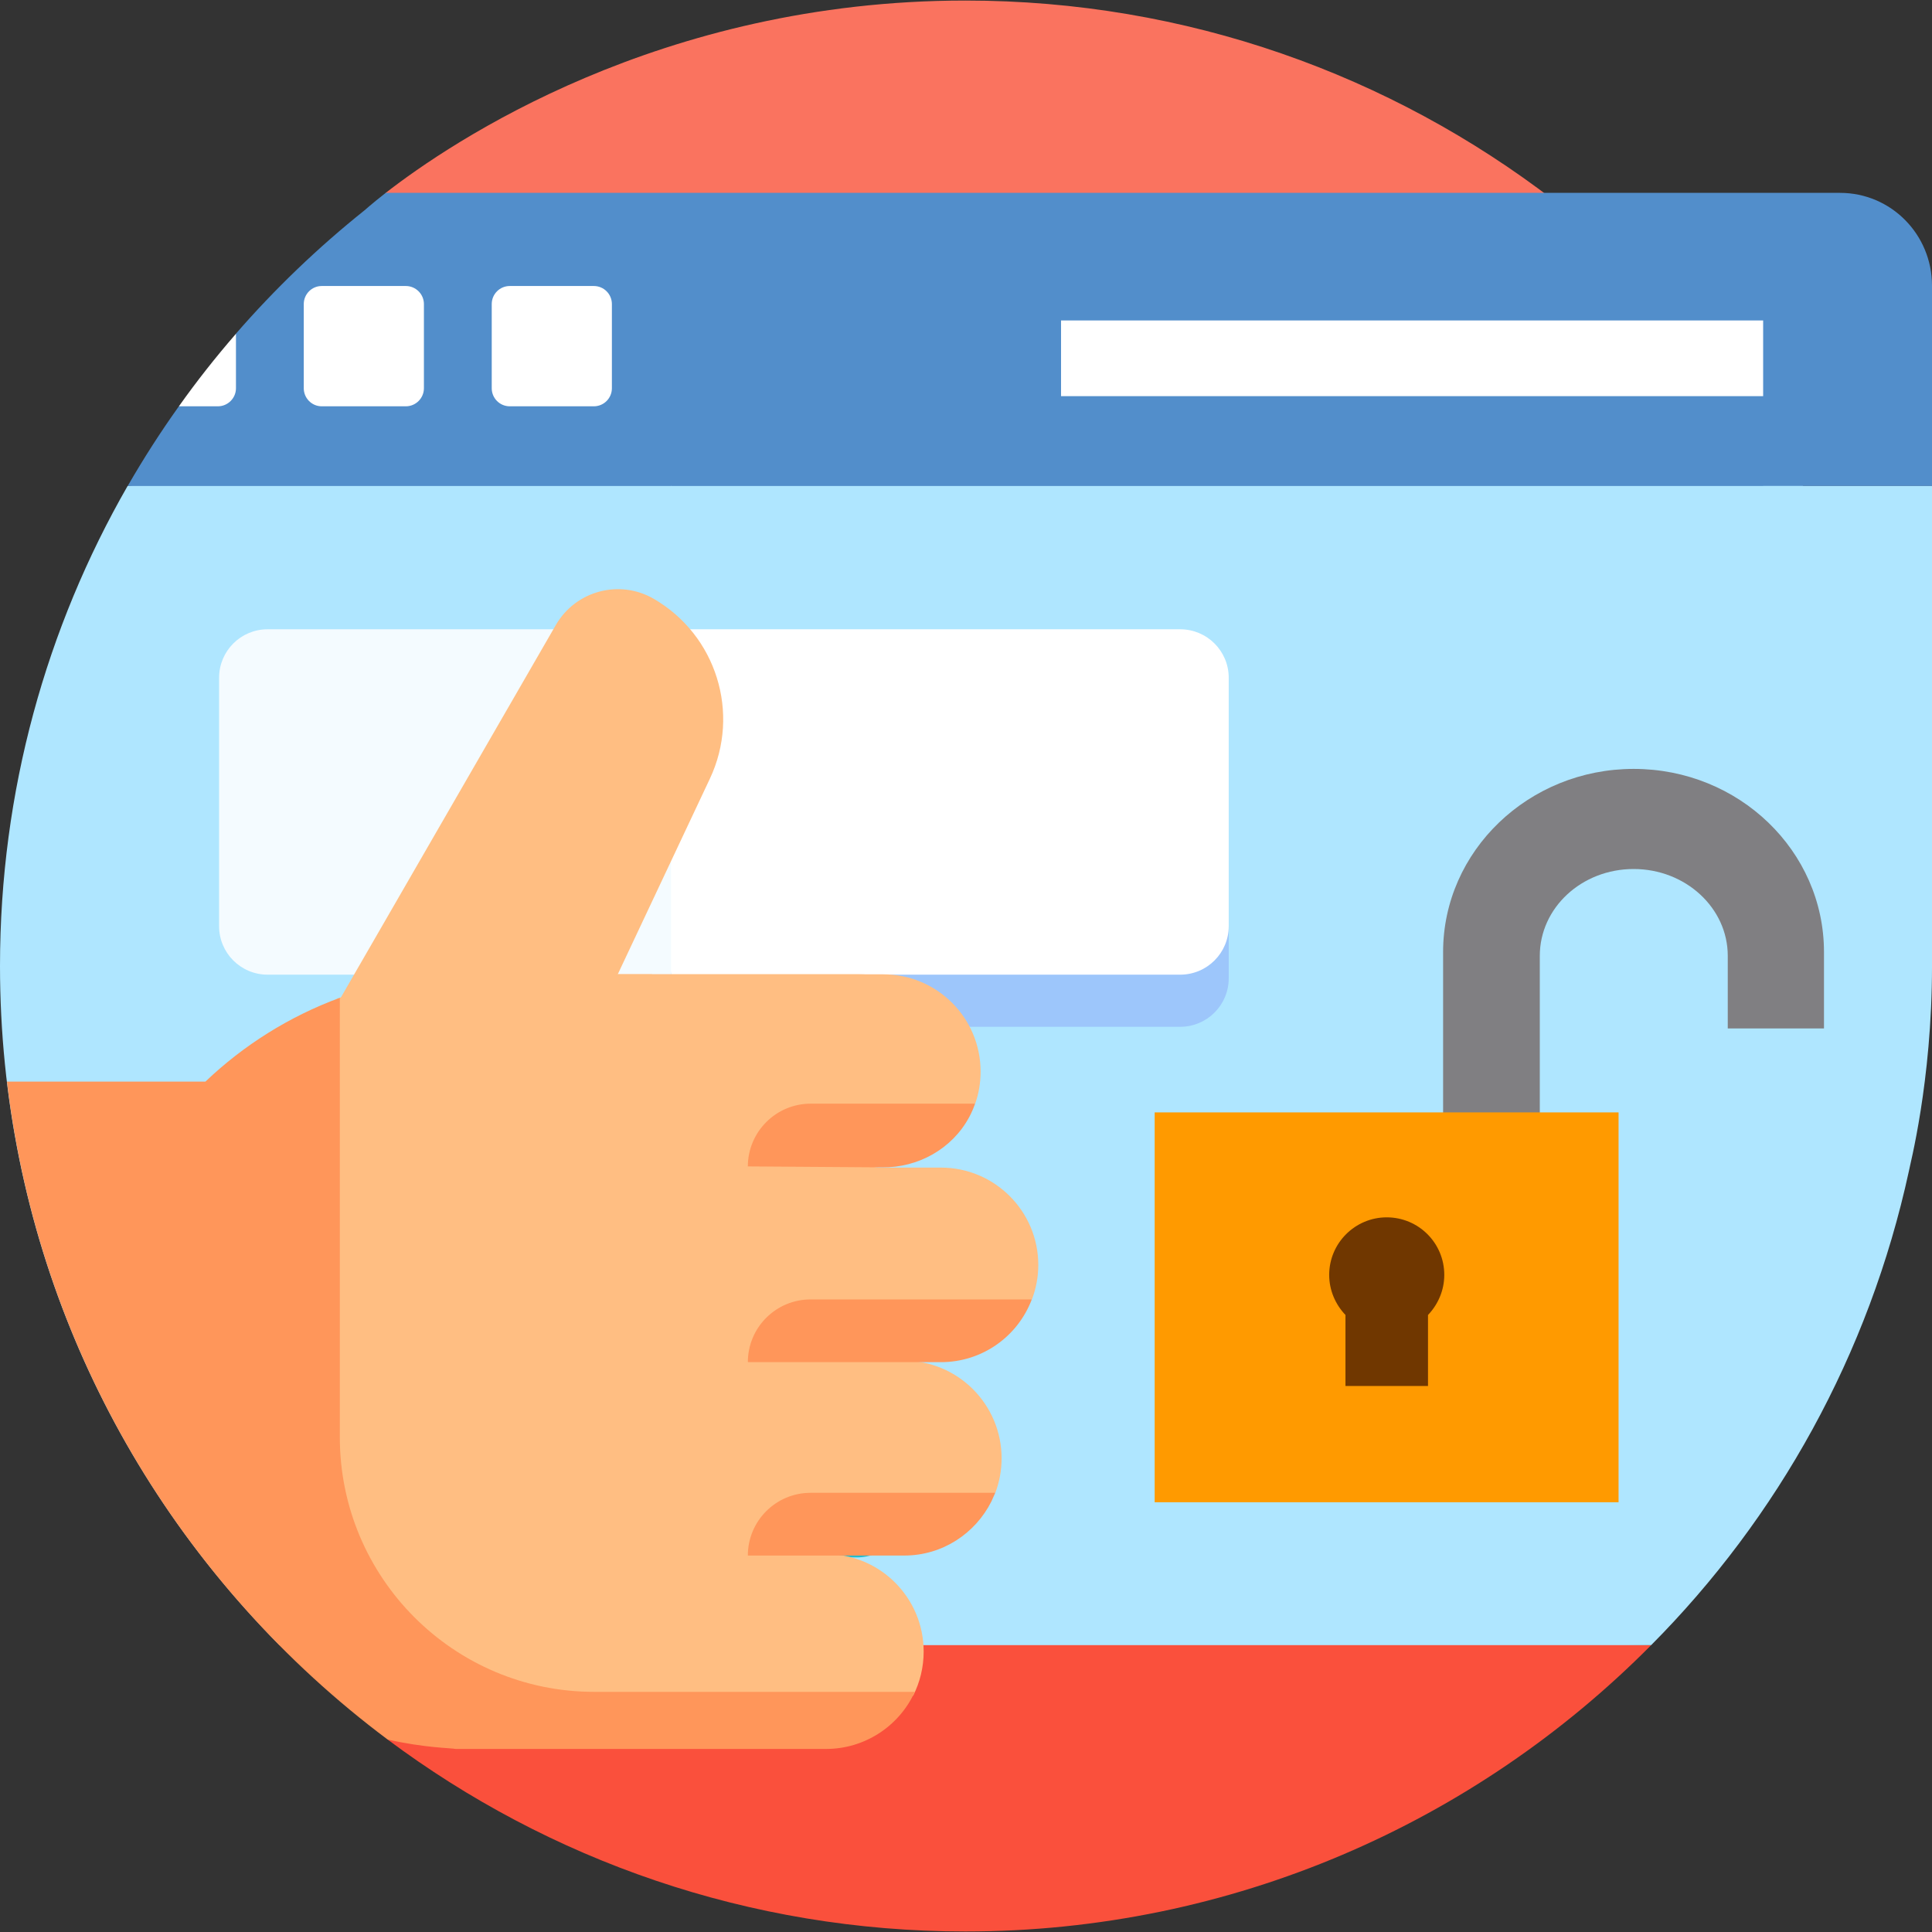 <?xml version="1.0" encoding="utf-8"?>
<!-- Generator: Adobe Illustrator 16.0.3, SVG Export Plug-In . SVG Version: 6.00 Build 0)  -->
<!DOCTYPE svg PUBLIC "-//W3C//DTD SVG 1.1//EN" "http://www.w3.org/Graphics/SVG/1.1/DTD/svg11.dtd">
<svg version="1.1" id="Layer_1" xmlns="http://www.w3.org/2000/svg" xmlns:xlink="http://www.w3.org/1999/xlink" x="0px" y="0px"
	 width="150px" height="150px" viewBox="0 0 150 150" enable-background="new 0 0 150 150" xml:space="preserve">
<rect x="0" y="0" width="150" height="150" fill="#333333" stroke="none"/>
<g>
	<g>
		<g>
			<path fill="#FA735F" d="M120.648,15.56C107.978,5.828,92.139,0.042,74.954,0.042c-23.73,0-39.963,11.014-45.007,14.932
				l-0.476,2.005c-11.224,46.308,23.145,91.563,70.779,92.367c0.422,0,0.861,0,1.301,0c0.055,0,0.109,0,0.183,0
				c10.474-0.036,18.915-8.643,18.915-19.115V15.56z"/>
			<path fill="#FA503C" d="M97.559,127.016H37.308l-7.214,8.039c12.506,9.338,28.034,14.904,44.861,14.904
				c20.7,0,39.597-8.459,53.238-22.229L97.559,127.016z"/>
		</g>
		<g>
			<path fill="#AFE6FF" d="M52.103,127.73h76.09c9.833-9.889,16.919-22.559,20.013-36.805c0.037-0.312,1.795-6.885,1.795-15.93
				c0-13.742-3.809-26.614-10.254-37.692l-95.883-3.992L52.103,127.73z"/>
			<g>
				<path fill="#528ECB" d="M150,22.179c0-3.982-3.186-7.205-7.141-7.205H52.103l-4.596,11.902l4.596,10.858H150V22.179z"/>
			</g>
			<path fill="#AFE6FF" d="M32.392,34.712L9.906,37.733C3.607,48.711,0,61.428,0,74.996c0,20.581,8.286,39.203,21.707,52.735h30.396
				V37.733L32.392,34.712z"/>
			<path fill="#528ECB" d="M29.947,14.974c-1.08,0.842-1.648,1.364-1.657,1.364c-3.607,2.884-6.949,6.088-9.979,9.576l-1.3,4.01
				l-3.122,1.621c-1.419,1.986-2.747,4.056-3.974,6.188h42.188v-22.76H29.947z"/>
			<path fill="#FFFFFF" d="M13.889,31.545h3.03c0.769,0,1.401-0.632,1.401-1.401v-4.23C16.754,27.718,15.271,29.595,13.889,31.545z"
				/>
			<g>
				<path fill="#FFFFFF" d="M24.976,31.545h6.537c0.769,0,1.4-0.632,1.4-1.401v-6.537c0-0.769-0.632-1.401-1.4-1.401h-6.537
					c-0.769,0-1.392,0.632-1.392,1.401v6.537C23.584,30.913,24.207,31.545,24.976,31.545z"/>
			</g>
			<g>
				<path fill="#FFFFFF" d="M39.578,31.545h6.528c0.778,0,1.401-0.632,1.401-1.401v-6.537c0-0.769-0.623-1.401-1.401-1.401h-6.528
					c-0.778,0-1.4,0.632-1.4,1.401v6.537C38.178,30.913,38.8,31.545,39.578,31.545z"/>
			</g>
			<path fill="#25BBCC" d="M70.276,117.146c0,2.088-1.685,3.771-3.753,3.771H20.773c-2.078,0-3.763-1.684-3.763-3.771v-6.262h53.265
				V117.146z"/>
			<g>
				<path fill="#FFFFFF" d="M82.379,24.88h54.511v5.877H82.379V24.88z"/>
			</g>
			<path fill="#F4FBFF" d="M52.103,83.849H20.773c-2.078,0-3.763,1.694-3.763,3.763v25.653c0,2.069,1.685,3.754,3.763,3.754h31.329
				V83.849z"/>
			<path fill="#9DC6FB" d="M95.398,75.957c0,2.078-1.686,3.763-3.772,3.763H35.761v-7.81h59.638V75.957L95.398,75.957z"/>
			<path fill="#FF4619" d="M37.71,105.83V95.046c0-1.153,1.227-1.868,2.234-1.318l9.86,5.383c1.053,0.567,1.053,2.069,0,2.655
				l-9.86,5.383C38.938,107.698,37.71,106.966,37.71,105.83z"/>
			<path fill="#FFFFFF" d="M91.626,48.857H52.103l-1.153,13.861l1.153,12.955h39.523c2.087,0,3.772-1.685,3.772-3.763V52.62
				C95.398,50.542,93.713,48.857,91.626,48.857z"/>
			<path fill="#F4FBFF" d="M52.103,48.857H20.773c-2.078,0-3.763,1.685-3.763,3.763v19.29c0,2.078,1.685,3.763,3.763,3.763h31.329
				V48.857z"/>
		</g>
		<g>
			<g>
				<path fill="#FFBE82" d="M66.742,90.742H33.545V75.646h33.197c4.166,0,7.553,3.378,7.553,7.554
					C74.295,87.373,70.908,90.742,66.742,90.742z"/>
				<path fill="#FFBE82" d="M68.573,75.646H35.385v15.097h22.677l17.651-5.053c0.274-0.77,0.421-1.611,0.421-2.49
					C76.135,79.023,72.748,75.646,68.573,75.646z"/>
				<path fill="#FFBE82" d="M55.115,60.457L36.548,99.88l-24.133,1.904l30.744-53.266c1.538-2.655,4.935-3.562,7.589-2.032
					C55.609,49.297,57.514,55.367,55.115,60.457z"/>
				<path fill="#FFBE82" d="M73.05,90.651H47.589v15.106h10.474l22.056-4.871c0.32-0.842,0.494-1.739,0.494-2.674
					C80.612,94.039,77.225,90.651,73.05,90.651z"/>
				<path fill="#FFBE82" d="M70.212,105.647H37.015v15.124h21.048l19.217-4.87c0.312-0.843,0.485-1.739,0.485-2.673
					C77.765,109.053,74.387,105.647,70.212,105.647z"/>
				<path fill="#FFBE82" d="M70.898,131.648c0.522-1.025,0.815-2.197,0.815-3.424c0-4.175-3.378-7.563-7.553-7.563H35.376v10.986
					H70.898z"/>
				<path fill="#FFBE82" d="M36.713,75.646c-3.727,0-7.297,0.678-10.584,1.913v36.256c0,9.851,7.983,17.834,17.835,17.834h6.656
					V75.646H36.713z"/>
			</g>
			<g>
				<path fill="#FF965A" d="M70.917,131.355h0.009h0.009C70.926,131.355,70.926,131.355,70.917,131.355z"/>
				<path fill="#FF965A" d="M70.953,131.355h0.028l0,0C70.972,131.355,70.962,131.355,70.953,131.355z"/>
				<path fill="#FF965A" d="M71.008,131.355h0.009c-0.009,0-0.027,0-0.037,0s-0.028,0-0.046,0h0.009c-0.009,0-0.019,0-0.019,0
					c-0.595,0-4.468,0-24.792,0c-10.904,0-19.748-8.862-19.748-19.775V77.468c-3.928,1.446-7.471,3.681-10.438,6.509H0.54
					c2.49,20.865,13.541,39.103,29.553,51.078c2.912,0.658,4.944,0.658,5.283,0.732H64.16c2.884,0,5.612-1.686,6.866-4.432l0,0
					C71.018,131.355,71.018,131.355,71.008,131.355z"/>
			</g>
			<path fill="#FF965A" d="M76.978,116.561l0.293-0.659H62.934c-2.692,0-4.871,2.179-4.871,4.87h12.149
				C73.178,120.771,75.732,119.051,76.978,116.561z"/>
			<path fill="#FF965A" d="M80.108,100.887H62.934c-2.692,0-4.871,2.179-4.871,4.871H73.05
				C76.281,105.758,79.028,103.743,80.108,100.887z"/>
			<path fill="#FF965A" d="M58.063,90.56l10.419,0.073c2.792,0.037,5.429-1.428,6.757-3.882c0.183-0.329,0.338-0.696,0.467-1.062
				H62.934C60.242,85.689,58.063,87.887,58.063,90.56z"/>
		</g>
		<path fill="#AFE6FF" d="M136.89,37.733H150v37.262h-13.11V37.733z"/>
	</g>
</g>
<g>
	<path fill="#807F82" d="M126.837,59.697L126.837,59.697c-8.147,0-14.795,6.363-14.795,14.218v17.322h7.508V74.208
		c0-3.717,3.241-6.738,7.287-6.738l0,0c4.028,0,7.306,3.021,7.306,6.738v5.64h7.471v-5.933
		C141.613,66.06,135.004,59.697,126.837,59.697z"/>
	<rect x="89.648" y="86.366" fill="#FF9A00" width="36.017" height="30.268"/>
	<path fill="#703700" d="M112.134,98.982c0,1.209-0.494,2.307-1.264,3.113v5.511h-6.408v-5.511c-0.77-0.807-1.264-1.904-1.264-3.113
		c0-2.472,2.015-4.468,4.468-4.468C110.138,94.515,112.134,96.511,112.134,98.982z"/>
</g>
</svg>
